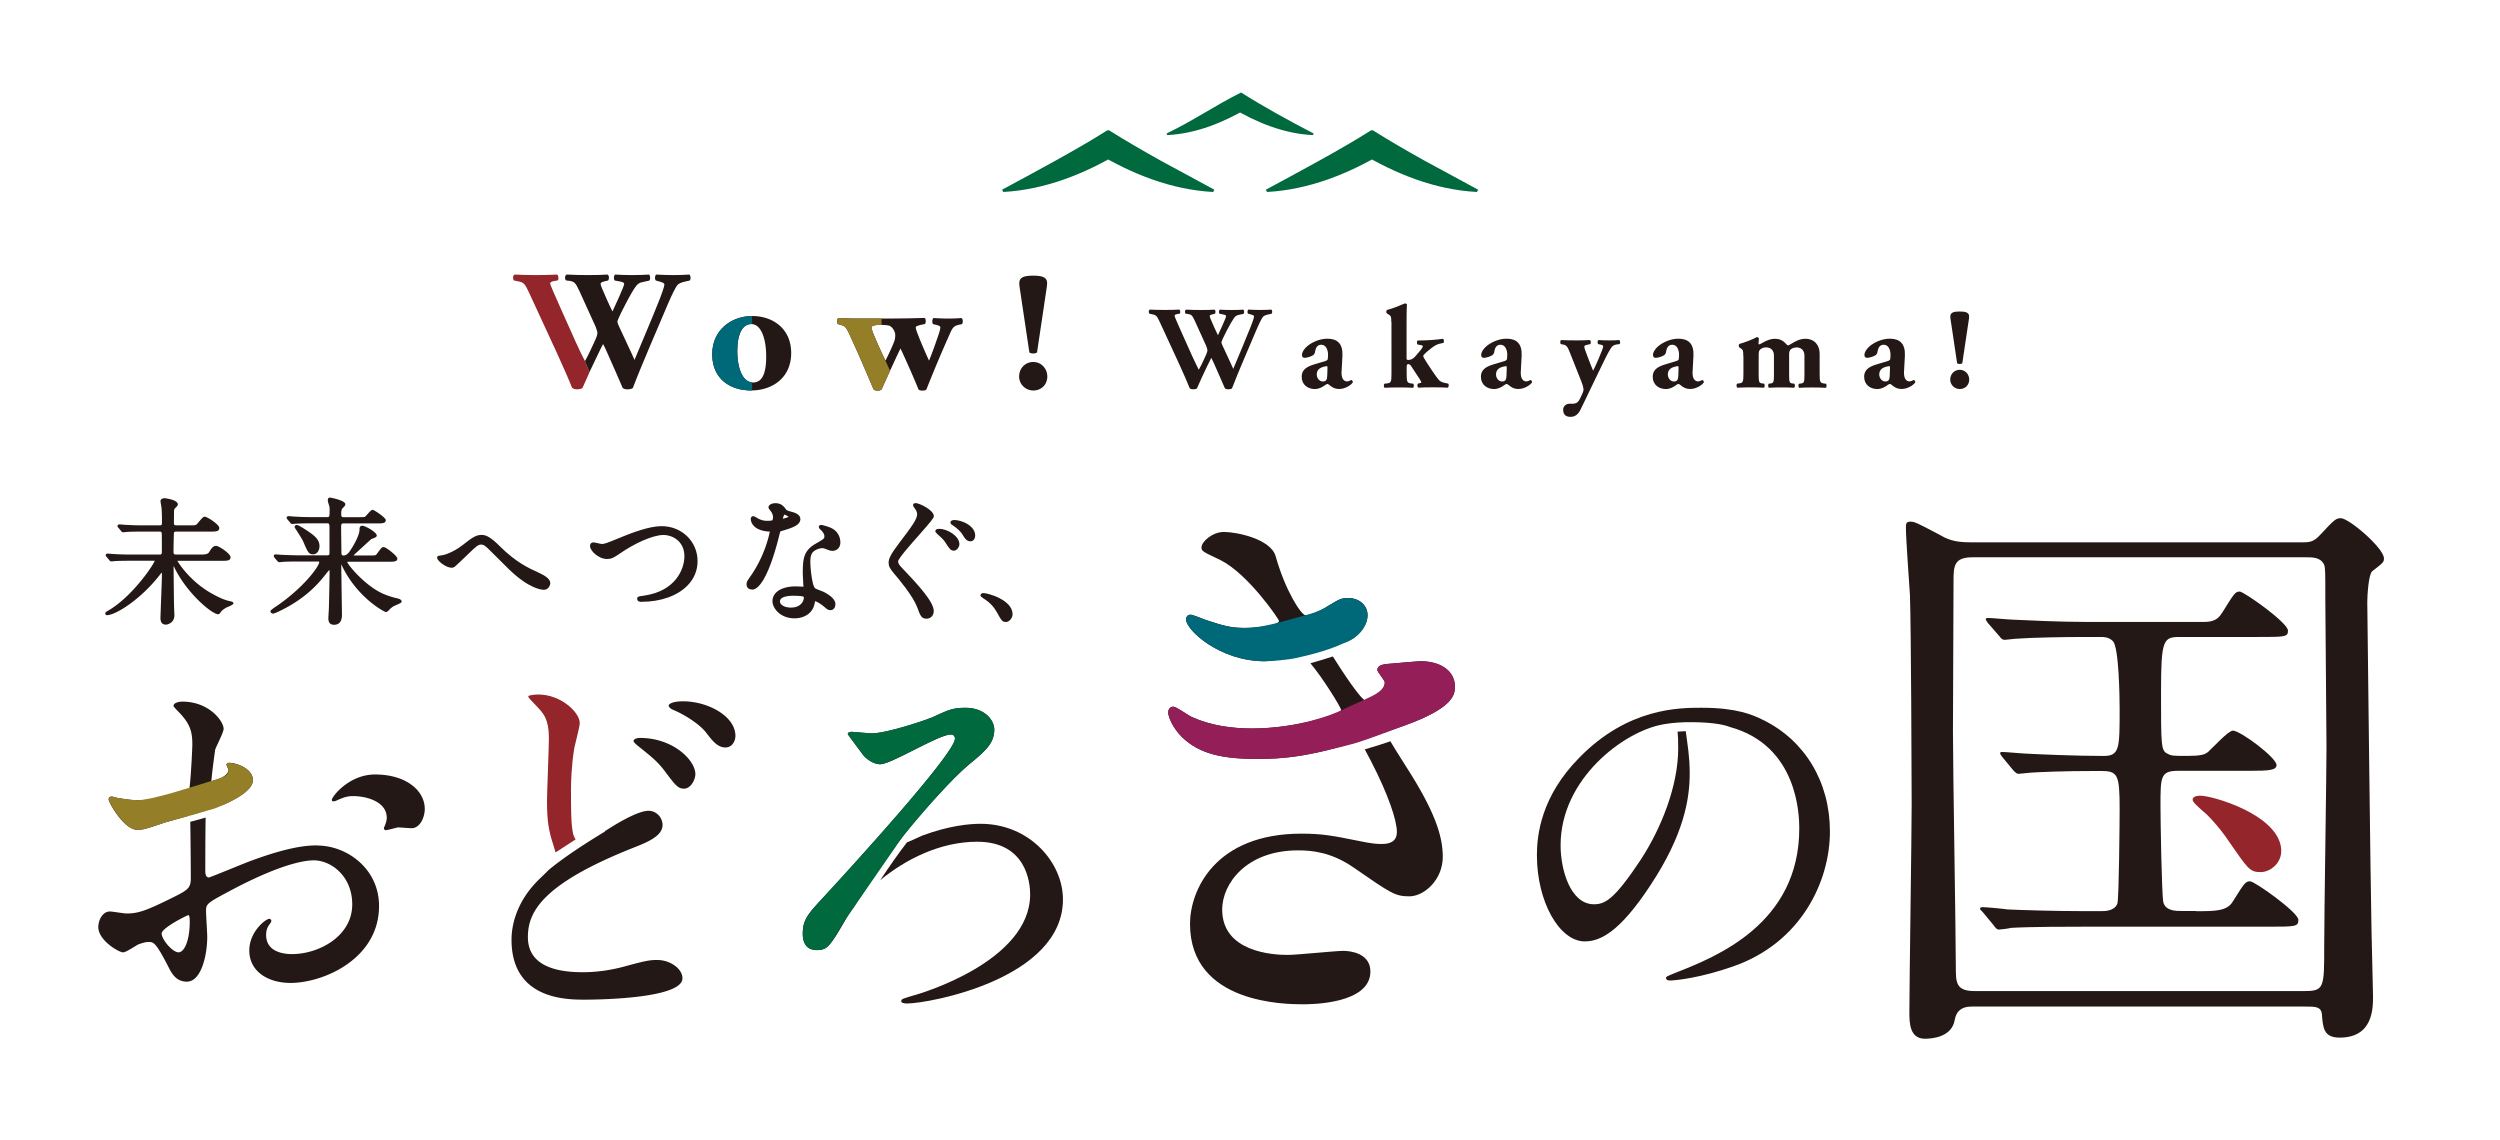 <svg id="_レイヤー_2" data-name="レイヤー 2" xmlns="http://www.w3.org/2000/svg" viewBox="0 0 512.93 233.95"><defs><clipPath id="clippath-2"><path class="cls-1" d="M146.13 72.76c-.04-5.1 4-7.92 8.21-7.92s7.99 2.57 7.99 7.6-3.82 7.67-8.21 7.67-7.96-2.43-7.99-7.35zm5.14-.78c0 3.75 1.18 6.5 3.25 6.5s2.71-2.32 2.68-5.53c-.03-3.46-1.03-6.46-3.07-6.46-1.57 0-2.85 1.61-2.85 5.5z"/></clipPath><clipPath id="clippath-3"><path class="cls-1" d="M183.32 65.34c2.25 0 4.03-.04 6.32-.11.39.04.36 1.11.11 1.25l-.54.11c-.82.18-1.32.36-1.32.54 0 .29.07.5.29 1.11.64 1.71 1.64 4.03 2.43 5.75.86-2.07 1.43-3.82 2-5.46.21-.64.32-1.14.32-1.39 0-.18-.29-.36-.89-.5l-.61-.14c-.21-.25-.21-1.11.14-1.25 1.18.07 2.03.11 2.93.11 1.04 0 1.96-.04 2.75-.11.32.14.39.93.11 1.25l-.5.11c-1.18.25-1.43.61-2 1.93a275.75 275.75 0 00-4.78 11.35c-.21.21-.46.25-.82.25s-.61-.04-.82-.25c-.75-1.93-2.61-6.1-3.68-8.39-.93 1.86-3.07 6.6-3.89 8.39-.21.21-.46.25-.82.25s-.61-.04-.82-.25c-1.71-4.03-3.46-8.14-5.21-11.85-.5-1.04-.86-1.18-1.46-1.36l-.64-.18c-.25-.29-.25-1.07.11-1.25 1.46.07 2.61.11 4.1.11h7.21zm-.96 1.46c-.5-.11-1.07-.14-1.71-.14-1.14 0-1.82.14-1.82.54 0 .21.11.64.32 1.18.5 1.25 1.93 4.46 2.53 5.6.5-.96 1.71-3.53 1.89-4.25.11-.46.11-.79.11-1.07 0-.57-.61-1.71-1.32-1.86z"/></clipPath><style>.cls-1{fill:none}.cls-2{fill:#94252a}.cls-3{fill:#00693e}.cls-4{fill:#231815}.cls-5{fill:#947f28}.cls-9{fill:#006979}</style></defs><g id="_レイヤー_1-2" data-name="レイヤー 1"><path class="cls-4" d="M259.49 135.66c.95 0 5.17-.68 6.91-.95 1.44-.27 3.74-.79 6.28-1.71 2.24-.81 3.59-1.35 4.37-1.68 2.44-1.35 3.54-3.51 3.54-5.09 0-2-1.65-3.54-4.01-3.54-1.41 0-1.77.24-4.13 1.65-2.12 1.41-4.13 1.89-4.6 1.89-.83 0-4.13-4.95-6.13-12.14-1.06-3.54-8.02-4.95-10.61-4.95-2.36 0-4.6 2-4.6 3.18 0 .82.47.94 3.89 2.59 5.66 2.83 12.02 12.14 12.02 12.5 0 .82-4.13 1.41-6.95 1.41s-4.24-.35-8.13-1.65c-.35-.12-2.59-1.06-3.06-1.06-.71 0-.94.59-.94.94 0 2.24 6.95 8.61 16.15 8.61zm25.8 16.42c-1.4.49-3.11 1.05-5.27 1.67.31.56.7 1.32 1.28 2.43 3.54 6.84 5.3 12.14 5.3 14.5 0 1.89-1.3 2.48-3.06 2.48-.83 0-1.89 0-5.19-.71-4.72-.94-6.96-1.41-11.32-1.41-17.8 0-22.87 11.67-22.87 18.51 0 16.5 19.8 16.5 23.22 16.5 1.41 0 13.79 0 13.79-6.72 0-3.77-4.13-4.24-5.54-4.24-1.65 0-9.55.83-11.43.83-3.07 0-13.44-.59-13.44-9.31 0-5.3 4.95-12.14 15.56-12.14 2.83 0 6.84.35 11.43 3.54 7.66 5.3 8.49 5.89 11.43 5.89s6.84-3.3 6.84-8.13c0-4.36-1.77-9.55-7.54-18.51-1.77-2.79-2.7-4.28-3.2-5.15zm6.26-16.42c-.71 0-3.06.24-7.31.59-.47.12-1.65.24-1.65 1.18 0 .47 1.53 2.12 1.53 2.59 0 2-3.47 3.7-3.94 3.7-.88 0-4.93-6.17-6.72-9.04-1.07.35-2.25.73-3.65 1.13-.33.09-.64.18-.95.27 2.45 2.89 6.3 9.07 6.3 9.61 0 .71-8.96 3.77-18.27 3.77-4.13 0-8.49-.59-12.38-2.36-.59-.24-3.18-2.12-3.77-2.12-.47 0-1.06.35-1.06 1.18 0 .94.94 3.18 2.83 5.07 3.65 3.54 8.49 4.48 15.56 4.48 5.3 0 9.19-.59 14.15-1.77.62-.16 2.79-.77 4.39-1.17 1.49-.44 3.85-1.17 6.38-2.09 3.42-1.24 4.8-1.7 5.2-1.83 10.07-3.64 10.31-6.34 10.31-7.99 0-3.3-3.07-5.19-6.96-5.19z"/><path class="cls-9" d="M276.58 122.7c-1.41 0-1.77.24-4.13 1.65-2.04 1.28-3.95 1.69-4.6 1.89 0 0-4.84 1.32-5.59 1.52-.99.26-4.28 1.08-6.79 1.08-2.83 0-4.24-.35-8.13-1.65-.35-.12-2.59-1.06-3.06-1.06-.71 0-.94.59-.94.94 0 2.24 6.95 8.61 16.15 8.61 1.18 0 4.9-.3 6.57-.7 1.67-.41 2.7-.58 5.32-1.38s4.14-1.57 4.14-1.57c3.54-1.18 5.07-3.89 5.07-5.78 0-2-1.65-3.54-4.01-3.54z"/><path d="M279.8 143.62c.7-.42 4.32-1.59 4.32-3.59 0-.47-1.53-2.12-1.53-2.59 0-.94 1.18-1.06 1.65-1.18 4.24-.35 6.6-.59 7.31-.59 3.89 0 6.96 1.89 6.96 5.19 0 1.65-.24 4.36-10.37 8.02-3.42 1.23-7.69 2.88-9.62 3.46-1.93.59-5.35 1.37-6.29 1.61-4.95 1.18-8.84 1.77-14.15 1.77-7.07 0-11.91-.94-15.56-4.48-1.89-1.89-2.83-4.13-2.83-5.07 0-.82.59-1.18 1.06-1.18.59 0 3.18 1.89 3.77 2.12 3.89 1.77 8.25 2.36 12.38 2.36 9.31 0 16.7-2.94 18.34-3.75 1.64-.81 4.56-2.09 4.56-2.09z" fill="#941e57"/><path class="cls-4" d="M361.77 147.73c-2.2-1.1-5.5-2.52-12.65-2.52-4.56 0-15.09 0-25.07 10.22-7.86 7.94-8.72 15.87-8.72 20.04 0 9.59 4.64 17.68 9.82 17.68 3.14 0 7.15-1.89 13.44-11.47 6.92-10.45 8.09-17.76 8.09-23.03 0-3.46-.47-5.97-.79-8.49 0-.05-.02-.09-.02-.14-.54.03-1.09.06-1.68.09.09.76.13 1.83.13 3.43 0 7.78-3.54 16.5-7.7 22.87-5.42 8.17-7.31 9.12-9.59 9.12-4.79 0-6.84-6.99-6.84-12.1 0-13.66 12.95-23.31 20.84-24.77.08-.02.15-.03.23-.05.15-.02.29-.05.44-.07 1.39-.23 3.2-.4 5.65-.37 4.43.05 6.58.59 7.58.99 13.97 3.82 14.23 18.16 14.23 20.81 0 19.57-17.05 26.33-25.22 29.55-1.96.79-2.12.86-2.12 1.1 0 .47.47.55.79.55 1.18 0 6.37-.55 13.04-2.91 13.91-4.87 19.8-17.44 19.8-27.66s-5.19-18.7-13.67-22.87zm42.71 58.79q-2.95 0-3.42 2.71c-.59 3.65-4.83 3.89-6.13 3.89-3.18 0-3.18-3.42-3.18-5.42 0-6.13.47-36.07.47-42.79 0-4.95-.12-36.19-.35-42.79-.12-1.89-.83-11.67-.83-13.79 0-.83 0-1.3.94-1.3.83 0 1.3.24 5.78 2.59 1.65.94 2.95 1.65 6.48 1.65h68.14c1.65 0 2.36-.12 3.77-1.65 2.83-3.07 3.18-3.3 4.13-3.3 1.65 0 8.84 6.13 8.84 8.25 0 .82-.24.94-2.36 2.59-.82.59-1.06 5.19-1.06 6.37 0 .47.71 61.3.83 64.84 0 2.24.35 14.74.35 16.03 0 2.48 0 8.49-6.84 8.49-3.3 0-3.42-2-3.65-4.72-.12-1.65-1.3-1.65-3.42-1.65h-68.49zm68.49-3.19c3.89 0 3.89-.83 3.89-9.08 0-6.48.47-35.13.47-40.9 0-4.83-.24-26.05-.24-30.41 0-5.66 0-6.37-.24-7.07-.71-1.53-2.36-1.53-3.54-1.53H404.7c-3.77 0-3.89 1.77-3.89 4.83 0 4.95-.12 26.52-.12 30.89 0 7.66.59 41.49.59 48.33 0 3.18 0 4.95 3.89 4.95h67.78zm-22.39-16.38c3.89 0 6.37 0 7.54-2 2.36-3.77 2.59-4.13 3.54-4.13s9.9 6.37 9.9 7.9c0 1.41-.59 1.41-6.25 1.41h-37.72c-2.71 0-10.85 0-14.97.24-.35.12-2.12.35-2.48.35-.47 0-.71-.35-1.06-.83l-2.24-2.71c-.47-.47-.59-.59-.59-.71 0-.24.24-.35.47-.35.82 0 4.48.35 5.19.47 2.48.12 9.43.35 15.56.35h3.65c.71 0 2.71 0 3.3-1.53.35-.83.47-17.8.47-19.33 0-7.19-.35-7.9-3.89-7.9-8.49 0-12.61.24-14.38.35-.35 0-2.12.24-2.48.24s-.59-.24-1.06-.71l-2.24-2.71q-.47-.59-.47-.83c0-.12.12-.24.35-.24.83 0 4.48.35 5.19.35 2.12.12 9.9.47 15.68.47 3.3 0 3.3-1.53 3.3-9.67 0-2.12-.12-12.73-1.41-13.91-.82-.83-1.89-.83-2.48-.83h-2.95c-4.95 0-11.08.12-14.26.35-.47 0-2.12.24-2.48.24-.47 0-.71-.24-1.06-.71l-2.36-2.71c-.35-.59-.47-.59-.47-.83 0-.12.12-.24.47-.24.83 0 4.36.35 5.19.35 2.48.12 9.43.47 15.56.47h22.87c1.89 0 3.3 0 4.48-2 2.36-3.77 2.59-4.24 3.54-4.24.82 0 9.9 6.37 9.9 8.02 0 1.3-.59 1.3-6.25 1.3h-15.91c-3.42 0-3.89.47-3.89 11.32s0 12.02 1.3 12.61c.83.47 1.18.47 4.01.47s3.65-.24 4.36-.83c.82-.71 4.13-4.36 5.07-4.36 1.53 0 8.96 5.54 8.96 7.07 0 1.06-1.53 1.18-5.42 1.18h-14.74c-3.65 0-3.65 1.18-3.65 7.19 0 2.59.24 18.27.59 19.8.47 1.77 2.59 1.77 3.77 1.77h2.95z"/><path class="cls-2" d="M463.78 178.93c-2.24 0-2.59-.71-6.6-6.48-1.89-2.83-4.48-5.54-5.19-6.01-1.3-1.18-2.12-1.89-2.12-2.36 0-.82 1.3-.82 1.65-.82 2.36 0 15.68 3.77 16.5 10.73.35 3.06-2.24 4.95-4.24 4.95z"/><path class="cls-4" d="M26.99 114.77c-2.45 0-3.23.06-3.51.08-.11 0-.5.06-.59.06-.11 0-.17-.06-.25-.17l-.53-.64c-.11-.14-.14-.14-.14-.19 0-.03.06-.06.11-.06.19 0 1.06.08 1.23.08 1.37.08 2.51.11 3.82.11h5.55c.81 0 .81-.39.81-1.2 0-.5 0-3.34-.03-3.48-.08-.58-.47-.58-.81-.58h-3.26c-2.42 0-3.23.06-3.51.08-.08 0-.5.06-.59.06-.11 0-.17-.06-.25-.17l-.53-.64c-.11-.11-.14-.14-.14-.19 0-.03.06-.06.11-.06.19 0 1.06.08 1.23.08 1.37.08 2.51.11 3.82.11h3.12c.5 0 .84-.08.84-.81 0-.06.03-2.17-.11-3.23-.03-.19-.2-1.03-.2-1.23 0-.17.22-.31.59-.31s2.42.39 2.42 1c0 .14-.47.56-.56.67-.2.25-.22.47-.22 1.14 0 .31-.03 1.73-.03 2.01.03.64.31.75.92.75H39c1.17 0 1.31 0 1.84-.64s.95-1.14 1.14-1.14c.39 0 2.7 1.53 2.7 2.03 0 .47-.45.47-1.5.47h-6.91c-.45 0-.81.03-.89.56-.03.17-.08 3.12-.08 3.65 0 .75.08 1.06.95 1.06h5.07c1.25 0 1.39 0 1.76-.56.56-.89.78-1.23 1.25-1.23.45 0 2.68 1.53 2.68 2.03 0 .47-.45.47-1.5.47h-9.03c-.19 0-.42 0-.42.25 0 .17 2.51 4.32 7.16 6.94 2.26 1.28 3.26 1.5 3.87 1.64.47.11.5.11.5.22 0 .03-.95.42-1.14.5-.5.22-1.17.73-1.39 1.09-.19.28-.19.31-.33.31-.98 0-6.05-4.01-8.64-9.31-.08-.17-.53-1.09-.61-1.09-.06 0-.14.03-.14.14v1.03c0 1.17.06 6.3.08 7.36 0 .36.08 2.03.08 2.37 0 1.45-1.37 1.64-1.53 1.64-.7 0-.75-.7-.75-1.06 0-.58.31-7.55.31-8.97 0-.17 0-.64-.25-.64-.17 0-.36.19-.5.36-3.84 5.07-9.14 8.39-10.81 8.39-.03 0-.06 0-.06-.08s.19-.19.42-.31c5.29-3.06 9.73-9.95 9.73-10.48 0-.31-.31-.31-.5-.31h-4.54z"/><path class="cls-4" d="M33.95 128.14c-.39 0-1.03-.17-1.03-1.34 0-.23.05-1.41.1-2.91.09-2.32.2-5.2.2-6.06 0-.17-.01-.27-.03-.33-.05.03-.13.1-.23.23-3.87 5.1-9.2 8.49-11.03 8.49-.17 0-.33-.11-.33-.36s.25-.39.57-.56c5.06-2.93 9.44-9.59 9.57-10.25h-4.77c-1.73 0-2.94.03-3.48.08-.08 0-.21.02-.32.03-.13.02-.24.03-.29.03-.26 0-.39-.17-.47-.28l-.52-.63s-.06-.07-.08-.09c-.05-.06-.12-.14-.12-.28 0-.19.17-.33.39-.33.1 0 .4.02.68.05.24.02.47.04.55.04 1.28.08 2.42.11 3.82.11h5.55c.5 0 .53-.05.53-.92 0-2.37-.01-3.33-.03-3.44-.05-.33-.17-.35-.53-.35h-3.26c-2.32 0-3.18.05-3.48.08-.07 0-.18.02-.29.03-.14.02-.28.03-.32.03-.26 0-.4-.18-.47-.28l-.52-.63c-.12-.11-.2-.2-.2-.37 0-.19.17-.34.39-.34.1 0 .4.02.68.05.24.02.47.04.55.04 1.29.08 2.43.11 3.82.11h3.12c.42 0 .56-.02.56-.53 0-.54 0-2.29-.11-3.2 0-.05-.03-.17-.05-.31-.08-.45-.14-.8-.14-.95 0-.28.27-.58.86-.58.03 0 2.7.28 2.7 1.28 0 .19-.15.36-.48.69l-.14.14c-.14.17-.17.3-.17.98 0 .16 0 .61-.01 1.05 0 .42-.01.82-.01.96.02.39.08.47.64.47h2.7c1.16 0 1.18 0 1.63-.54.76-.92 1.05-1.24 1.36-1.24.48 0 2.98 1.59 2.98 2.31s-.67.75-1.78.75H36.3c-.48 0-.57.05-.62.32-.02.2-.08 3.03-.08 3.61 0 .67.02.78.67.78h5.07q1.24 0 1.52-.43c.56-.9.85-1.35 1.49-1.35.58 0 2.95 1.61 2.95 2.31 0 .75-.67.75-1.78.75h-9.13c.39.72 2.79 4.31 6.98 6.67 2.21 1.25 3.2 1.48 3.79 1.61l.09.02c.43.1.64.15.64.48q0 .21-1.16.69l-.16.07c-.47.21-1.08.68-1.27.98l-.07.1c-.14.21-.23.34-.5.34-1.2 0-6.31-4.2-8.89-9.46l-.03-.07c-.07-.15-.14-.27-.19-.38v.41c0 1.19.06 6.31.08 7.35 0 .19.02.71.04 1.22.02.5.04.99.04 1.16 0 1.58-1.45 1.92-1.81 1.92zm-.69-11.23c.35 0 .53.31.53.92 0 .87-.11 3.76-.2 6.09-.06 1.43-.1 2.66-.1 2.89 0 .78.32.78.47.78.01 0 1.25-.08 1.25-1.37 0-.16-.02-.64-.04-1.13-.02-.52-.04-1.05-.04-1.24-.03-1.04-.08-6.16-.08-7.36v-1.03c0-.24.18-.42.42-.42.21 0 .3.09.83 1.17l.03.07c2.55 5.21 7.48 9.08 8.37 9.15.02-.02.04-.05.06-.09l.06-.09c.26-.41.99-.95 1.51-1.18l.16-.07c.09-.04.24-.1.39-.16-.64-.15-1.69-.44-3.81-1.64-4.7-2.65-7.3-6.89-7.3-7.18 0-.53.52-.53.7-.53h9.03c1.04 0 1.23-.03 1.23-.19-.1-.38-2-1.72-2.4-1.76-.3 0-.46.21-1.01 1.1-.45.69-.71.69-1.99.69h-5.07c-1.14 0-1.23-.58-1.23-1.34 0-.4.05-3.49.09-3.7.13-.79.78-.79 1.17-.79h6.91c1.04 0 1.23-.03 1.23-.19-.1-.36-2.03-1.7-2.43-1.76-.1.06-.59.65-.92 1.04-.61.74-.86.74-2.05.74h-2.7c-.56 0-1.16-.08-1.2-1.02 0-.15 0-.56.01-.98 0-.44.01-.88.01-1.04 0-.68.03-.99.28-1.31.03-.03.1-.11.18-.2.09-.09.29-.3.33-.37-.05-.23-1.67-.66-2.16-.66-.21 0-.31.06-.32.07.01.06.1.54.15.8.03.15.05.27.06.34.12.95.12 2.73.11 3.25 0 .98-.56 1.11-1.11 1.11h-3.12a59.174 59.174 0 01-4.41-.15c-.07 0-.13-.01-.2-.02l.34.41c.05.06.06.07.07.08.01-.01.12-.03.23-.04.14-.02.28-.03.32-.03.35-.04 1.28-.08 3.51-.08h3.26c.34 0 .97 0 1.08.82 0 .03.03.15.03 3.52 0 .79 0 1.48-1.09 1.48h-5.55a58.759 58.759 0 01-4.42-.15c-.07 0-.13-.01-.2-.02l.34.41c.05.06.06.07.07.08 0-.01.1-.02.19-.03.14-.02.3-.03.36-.03.54-.05 1.76-.08 3.51-.08h4.54c.52 0 .78.2.78.58 0 .69-4.14 6.98-9.07 10.23 2.23-.96 6.17-3.8 9.3-7.92.27-.33.5-.47.72-.47zm38.1-1.98c-.17 0-.42.08-.42.33 0 .59 3.96 5.41 7.94 6.94.61.25 1.5.56 2.65.81.33.08.56.22.56.34s-1.25.61-1.5.75c-.5.31-.75.56-1.06.89-.08.08-.25.25-.39.25-.19 0-5.29-2.76-8.39-8.61-.25-.5-.28-.56-.56-1.14-.06-.11-.14-.19-.22-.19-.25 0-.25.36-.25.47 0 1.62.14 8.75.14 10.2 0 .67 0 1.92-1.42 1.92-.78 0-.78-.75-.78-1.06 0-.33.11-1.87.11-2.17.06-1.31.14-6.85.14-7.3 0-.22 0-.67-.33-.67-.19 0-.28.11-1.06 1.09-1.11 1.42-3.68 4.6-8.89 7.16-.33.17-1.37.67-1.59.67-.19 0-.25-.11-.25-.2 0-.06 1-.75 1.17-.86 5.38-3.68 8.83-8.16 8.83-9.28 0-.33-.33-.33-.67-.33h-3.65c-1.95 0-2.87.03-3.54.08-.08 0-.5.06-.58.06s-.14-.06-.25-.17l-.53-.64q-.11-.14-.11-.19c0-.06.03-.06.08-.06.19 0 1.06.08 1.23.08 1.37.06 2.54.11 3.85.11h5.52c.73 0 .75-.42.75-.89v-4.88c0-.73.03-1.37-.72-1.37h-3.06c-2.06 0-2.98.06-3.51.08-.08 0-.5.06-.59.06-.11 0-.17-.06-.25-.17l-.53-.64c-.11-.14-.14-.14-.14-.2 0-.03.06-.06.11-.06.19 0 1.06.08 1.23.08 1.37.08 2.51.11 3.82.11h2.93c.72 0 .72-.5.72-1.76 0-.33-.03-.72-.14-1.06-.19-.64-.22-.72-.22-.89 0-.25.03-.31.19-.31.28 0 2.84.67 2.84 1.06 0 .14-.08.25-.42.59-.22.25-.42.45-.42 1.39 0 .58.08.97.75.97h3.12c.78 0 1.14 0 1.37-.08.31-.14 1.23-1.42 1.53-1.42.17 0 2.37 1.53 2.37 1.84 0 .39-.56.39-1.5.39h-6.88c-.59 0-.78.31-.78.98 0 .81.06 4.37.06 5.1 0 .5 0 1.06.73 1.06s1.17-.5 1.62-1.17c.72-1.06 1.92-3.23 1.92-4.35 0-.31 0-.58.28-.58.56 0 2.7 1.28 2.7 1.73 0 .17-.86.42-1 .5-.81.73-2.4 2.17-3.18 2.9-.56.5-.61.61-.61.72 0 .25.28.25.36.25h3.2c1.28 0 1.42 0 1.78-.47.84-1.14.92-1.25 1.17-1.25.33 0 2.51 1.73 2.51 2.06 0 .39-.59.39-1.5.39h-8.36zm-7.11-1.47c-.72 0-.89-.39-1.76-2.4-.19-.47-.56-1.03-1.11-1.92-.22-.36-.64-.98-.64-1 0-.08.06-.14.17-.14.22 0 1.39.75 1.76.98 1.48 1 2.62 1.76 2.62 3.06 0 .75-.39 1.42-1.03 1.42z"/><path class="cls-4" d="M68.43 128.17c-.7 0-1.06-.45-1.06-1.34 0-.17.03-.66.06-1.14.03-.45.05-.88.05-1.03.05-1.28.14-6.8.14-7.3 0-.28-.03-.37-.06-.39-.08.04-.35.37-.78.91l-.06.07c-.98 1.25-3.6 4.59-8.98 7.24-.63.32-1.45.7-1.71.7-.35 0-.53-.24-.53-.47 0-.13 0-.24 1.3-1.1 5.42-3.71 8.71-8.1 8.71-9.05-.04-.06-.27-.06-.39-.06h-3.65c-1.81 0-2.8.02-3.52.08-.06 0-.17.02-.28.03-.14.02-.28.03-.32.03-.2 0-.31-.11-.45-.24l-.55-.66c-.13-.16-.18-.22-.18-.37 0-.06.02-.33.36-.33.1 0 .4.02.68.04.24.02.47.04.55.04l.43.02c1.21.05 2.25.09 3.42.09h5.52c.45 0 .47-.14.47-.61v-4.95c0-.38 0-.78-.14-.92-.02-.02-.09-.09-.3-.09H64.1c-1.95 0-2.87.05-3.42.08h-.08c-.06 0-.17.02-.28.03-.14.02-.28.03-.32.03-.26 0-.4-.18-.47-.28l-.52-.63s-.06-.07-.08-.09c-.05-.06-.12-.14-.12-.28 0-.19.17-.33.39-.33.1 0 .4.02.68.05.24.02.47.04.55.04 1.28.08 2.41.11 3.82.11h2.93c.39 0 .45-.09.45-1.48 0-.4-.04-.72-.13-.97 0 0-.02-.06-.02-.07-.19-.62-.22-.71-.22-.91 0-.18 0-.58.47-.58.13 0 3.12.59 3.12 1.34 0 .26-.14.43-.5.78-.2.22-.34.38-.34 1.2 0 .61.1.7.47.7h3.12c.7 0 1.09 0 1.27-.07.07-.04.35-.35.54-.56.55-.62.82-.88 1.09-.88.19 0 2.65 1.57 2.65 2.12 0 .67-.75.67-1.78.67h-6.88c-.31 0-.5.05-.5.7 0 .41.01 1.56.03 2.67.01 1.05.03 2.08.03 2.43 0 .62.05.78.45.78.49 0 .89-.3 1.38-1.05.78-1.14 1.88-3.19 1.88-4.19 0-.3 0-.86.56-.86.6 0 2.98 1.31 2.98 2.01 0 .3-.33.43-.9.65-.11.04-.2.07-.24.09-.76.69-2.35 2.14-3.13 2.86-.32.29-.45.43-.5.49h3.26c1.28 0 1.29 0 1.56-.36.88-1.21 1-1.36 1.39-1.36.47 0 2.79 1.82 2.79 2.34 0 .67-.79.67-1.78.67h-8.36c-.07 0-.13.03-.14.04.11.6 3.93 5.22 7.76 6.69.54.22 1.42.54 2.61.8.3.07.78.25.78.61 0 .24-.16.33-1.17.77-.21.09-.4.18-.48.22-.47.29-.7.52-.99.84-.13.13-.34.34-.6.34s-5.43-2.69-8.63-8.76c-.24-.47-.28-.55-.51-1.04v.04c0 .83.04 3.11.07 5.33.03 2.11.07 4.16.07 4.86 0 .66 0 2.2-1.7 2.2zm-.86-11.76c.41 0 .61.32.61.95 0 .5-.09 6.04-.14 7.31 0 .14-.03.59-.05 1.05-.03.47-.06.94-.06 1.11 0 .58.13.78.5.78 1.06 0 1.14-.78 1.14-1.64 0-.7-.03-2.75-.07-4.86-.04-2.22-.07-4.51-.07-5.34 0-.68.37-.75.53-.75.19 0 .36.13.47.35.28.59.31.64.56 1.14 2.98 5.63 7.64 8.18 8.15 8.44.03-.02.09-.07.18-.15.3-.32.57-.6 1.11-.93.1-.05.3-.15.53-.25.17-.08.43-.19.63-.29-.04-.02-.09-.03-.14-.04-1.22-.27-2.13-.59-2.68-.82-3.89-1.49-8.11-6.36-8.11-7.2 0-.4.35-.61.7-.61h8.36c.5 0 1.13 0 1.23-.11-.13-.26-1.9-1.7-2.26-1.79-.08 0-.21.17-.92 1.14-.45.59-.72.59-2.01.59h-3.2c-.61 0-.64-.44-.64-.53 0-.24.13-.41.71-.93.78-.72 2.37-2.17 3.18-2.9.09-.06.22-.11.37-.17.12-.04.35-.13.49-.2-.32-.39-1.96-1.37-2.37-1.37v.31c0 1.18-1.21 3.39-1.97 4.5-.43.64-.98 1.29-1.85 1.29-1 0-1-.87-1-1.34 0-.35-.01-1.37-.03-2.43-.02-1.11-.03-2.26-.03-2.67 0-.54.11-1.25 1.06-1.25h6.88c.51 0 1.13 0 1.23-.1-.13-.21-1.67-1.33-2.1-1.55-.15.1-.48.46-.68.68-.35.39-.56.62-.74.7-.29.11-.66.11-1.48.11h-3.12c-1.03 0-1.03-.85-1.03-1.25 0-.96.19-1.24.47-1.56.09-.09.28-.28.34-.38-.35-.27-1.99-.74-2.46-.81v.02c0 .12.02.18.19.75.12.36.17.74.17 1.2 0 1.27 0 2.03-1 2.03h-2.93a58.24 58.24 0 01-4.4-.15c-.07 0-.13-.01-.2-.02l.34.41c.05.06.06.07.07.08.01-.01.12-.03.23-.04.14-.02.28-.03.32-.03h.07c.55-.03 1.48-.08 3.44-.08h3.06c.3 0 .53.08.7.25.31.31.31.8.3 1.32v4.95c0 .41 0 1.17-1.03 1.17H61.6c-1.18 0-2.23-.04-3.44-.09l-.42-.02c-.07 0-.32-.02-.58-.04-.07 0-.13 0-.2-.02l.34.41s.07.07.09.08c0-.01.1-.03.21-.04.14-.02.28-.03.32-.03.71-.06 1.71-.08 3.54-.08h3.65c.33 0 .95 0 .95.61 0 1.36-3.76 5.96-8.95 9.51-.08.06-.25.17-.43.3.24-.11.53-.24.82-.39 5.27-2.59 7.83-5.86 8.8-7.08l.06-.07c.79-.99.89-1.12 1.22-1.12zm14.27 7.03zm-17.59-9.71c-.91 0-1.12-.49-2.01-2.56-.17-.41-.46-.88-.92-1.6l-.18-.29c-.1-.17-.25-.39-.38-.58q-.31-.47-.31-.57c0-.24.19-.42.45-.42.21 0 .62.21 1.73.91l.26.17c1.49 1.01 2.66 1.81 2.66 3.24 0 .99-.55 1.7-1.31 1.7zm-2.98-5.28c.12.18.25.38.34.54l.18.29c.46.74.77 1.23.95 1.67.86 2 .97 2.22 1.5 2.22.49 0 .75-.59.75-1.14 0-1.14-1.01-1.83-2.42-2.78l-.24-.15c-.21-.13-.7-.44-1.07-.64zm41.08 3.84c3.37 3.37 6.13 4.6 7.8 5.35 1.31.61 2.45 1.23 2.45 2.03 0 .17-.25 1.06-1.03 1.06-.25 0-2.76-.08-6.91-4.07-.67-.64-3.65-3.65-4.26-4.24-.64-.61-1.11-.98-1.56-.98-.92 0-1.17.25-3.45 2.48-.2.19-2.23 2.12-2.29 2.15-.11.08-.28.14-.45.14-1.06 0-2.7-1.31-2.7-1.78 0-.11.06-.14.53-.2 1.28-.11 3.32-1.17 4.54-2.14 2.34-1.87 2.9-2.06 3.85-2.06.72 0 1.64.42 3.48 2.26z"/><path class="cls-4" d="M111.58 121.01c-.46 0-2.99-.2-7.1-4.15-.33-.32-1.21-1.2-2.1-2.09-.92-.92-1.85-1.85-2.16-2.14-.56-.54-1.01-.9-1.37-.9-.78 0-.97.17-3.22 2.36-.06.05-2.26 2.17-2.39 2.23-.12.1-.35.17-.57.17-1.14 0-2.98-1.39-2.98-2.06 0-.38.34-.42.78-.47 1.24-.11 3.24-1.17 4.4-2.09 2.33-1.86 2.95-2.12 4.02-2.12.95 0 2.02.68 3.68 2.34 3.31 3.31 6.04 4.54 7.68 5.27 1.42.67 2.66 1.33 2.66 2.31 0 .28-.33 1.34-1.31 1.34zm-12.74-9.84c.55 0 1.06.39 1.75 1.05.31.3 1.24 1.23 2.17 2.15.89.89 1.77 1.77 2.1 2.08 4.04 3.88 6.46 3.99 6.72 3.99.61 0 .75-.78.75-.78 0-.65-1.18-1.26-2.29-1.78-1.71-.77-4.5-2.03-7.88-5.41-1.92-1.92-2.74-2.18-3.29-2.18-.86 0-1.37.16-3.67 2-1.25.99-3.34 2.09-4.69 2.2-.04 0-.14.02-.22.03.27.42 1.53 1.39 2.37 1.39.12 0 .22-.04.28-.08.13-.11 2.02-1.88 2.25-2.12 2.33-2.27 2.62-2.56 3.65-2.56zm22.5.84c0-.31.17-.45.42-.45.28 0 1.45.33 1.7.33.7 0 1.06-.17 4.49-1.56 1.34-.53 5.16-2.09 7.8-2.09 4.1 0 7.11 3.18 7.11 6.88.03 5.07-5.18 8.08-11.17 8.08-.25 0-.67 0-.67-.36 0-.22.11-.22 1.14-.36 6.88-.98 8.55-5.88 8.55-8.36 0-3.23-2.62-4.65-4.51-4.65-2.65 0-6.63 2.12-9.06 3.79-1.39.97-1.81 1.14-2.56 1.14-1.67 0-3.23-1.59-3.23-2.4z"/><path class="cls-4" d="M131.68 123.49c-.23 0-.95 0-.95-.64 0-.45.28-.49 1.2-.61l.18-.03c6.56-.93 8.31-5.52 8.31-8.08 0-3.19-2.6-4.37-4.24-4.37-2.4 0-6.2 1.88-8.9 3.74-1.4.98-1.88 1.19-2.72 1.19-1.78 0-3.51-1.69-3.51-2.68 0-.44.27-.73.7-.73.16 0 .47.07.95.18.26.06.66.15.75.15.6 0 .96-.15 3.76-1.29l.8-.33c1.54-.61 5.14-2.04 7.73-2.04 4.14 0 7.38 3.15 7.38 7.16.01 1.92-.72 3.67-2.11 5.07-2.08 2.09-5.49 3.29-9.35 3.29zm-.34-.61c.06.04.18.05.34.05 3.71 0 6.97-1.14 8.95-3.13 1.3-1.31 1.95-2.88 1.94-4.67 0-3.7-3-6.6-6.83-6.6-2.49 0-6.02 1.4-7.52 2l-.8.32c-2.89 1.18-3.26 1.33-3.97 1.33-.15 0-.43-.06-.88-.17-.3-.07-.71-.17-.82-.17-.09 0-.14 0-.14.17 0 .66 1.43 2.12 2.95 2.12.67 0 1.03-.13 2.4-1.09 2.57-1.77 6.52-3.84 9.22-3.84 1.99 0 4.79 1.53 4.79 4.93 0 2.74-1.85 7.65-8.79 8.64l-.19.03c-.29.04-.53.07-.67.1zm27.54-16.78c0-.42-.14-.84-.39-1.23-.08-.14-.53-.67-.53-.78 0-.33.58-.58 1.14-.58 1.11 0 1.56.61 2.01 1.23.14.19.42.31 1.25.53.53.14 1.59.45 1.59 1.23 0 1.06-1.56 1.56-3.82 2.23-.25.08-.28.17-.53 1.14-.33 1.39-2.73 10.81-5.29 10.81-.75 0-.86-.5-.86-.78 0-.39.08-.53.92-1.73 3.04-4.46 3.85-8.94 3.85-9.08 0-.25-.19-.28-.61-.31-3.29-.28-3.29-2.23-3.29-2.26 0-.11.03-.33.19-.33.11 0 .19.03.75.36.31.2 1.09.59 2.15.59.06 0 1.03 0 1.23-.17.19-.17.25-.61.25-.86zm8.03 17.44c-.36 2.42-2.48 3.04-3.93 3.04-2.65 0-4.21-1.84-4.21-3.23 0-1.81 1.98-2.76 4.49-2.76.22 0 1.25.06 1.45.06.25 0 .39-.03.39-.31 0-.42-.11-2.28-.11-2.68 0-3.06.17-4.54 2.51-5.88 1.73-1 1.92-1.09 1.92-1.81 0-.61-.61-1.25-.78-1.42-.25-.22-.36-.33-.36-.45 0-.08.08-.14.2-.14.19 0 1.06.25 1.64.47 1.92.72 2.03 2.42 2.03 2.84 0 1.06-.75 1.45-1.31 1.45-.03 0-.36 0-.64-.11-1.06-.39-1.17-.45-1.5-.45-.67 0-1.59.39-2.03.84-.64.61-.67 1.62-.67 2.31s.28 5.01 1.11 5.6c.25.19 1.56.64 1.81.78.59.31 2.2 1.2 2.2 2.23 0 .47-.19.98-.75.98-.28 0-.45-.08-.86-.45-.75-.67-2.03-1.53-2.42-1.37-.11.06-.11.17-.17.45zm-4.02-1.59c-.64 0-3.15 0-3.15 1.48 0 .67.84 1.5 2.51 1.5 2.7 0 3.09-2.12 2.93-2.56-.14-.42-1.65-.42-2.29-.42zm-.75-15.94c0-.19-.98-.7-1.14-.7-.47 0-.67 1.14-.67 1.23 0 .06.03.14.06.17.08.08 1.76-.28 1.76-.7z"/><path class="cls-4" d="M162.98 126.86c-2.89 0-4.49-2.08-4.49-3.51 0-1.85 1.87-3.04 4.77-3.04.12 0 .45.02.78.03.29.01.58.03.67.03.11 0 .14 0 .15-.01-.04-.23-.07-.81-.09-1.38-.03-.56-.06-1.12-.06-1.31 0-2.94.12-4.68 2.65-6.12l.19-.11c1.59-.92 1.59-.95 1.59-1.46 0-.33-.26-.79-.7-1.22-.25-.23-.44-.4-.44-.64s.2-.42.47-.42 1.23.3 1.74.49c2.05.77 2.21 2.57 2.21 3.1 0 1.13-.8 1.73-1.59 1.73-.1 0-.44 0-.74-.13l-.31-.11c-.77-.29-.85-.31-1.09-.31-.58 0-1.44.35-1.84.75-.59.56-.59 1.57-.59 2.12 0 1.13.36 4.93 1 5.37.13.1.73.33 1.09.47.36.14.59.23.7.29 1.55.81 2.35 1.65 2.35 2.47 0 .76-.41 1.25-1.03 1.25-.39 0-.63-.15-1.05-.51-.82-.73-1.78-1.3-2.09-1.32 0 .03-.02.07-.02.11l-.03.13c-.36 2.41-2.41 3.27-4.2 3.27zm.28-5.99c-1.94 0-4.21.65-4.21 2.48 0 1.21 1.4 2.95 3.93 2.95.76 0 3.27-.2 3.65-2.8v-.01l.02-.13c.04-.21.08-.41.29-.51.76-.33 2.71 1.39 2.73 1.41.4.34.5.38.68.38.43 0 .47-.49.47-.7 0-.59-.73-1.29-2.05-1.98-.09-.05-.37-.16-.64-.26-.62-.24-1.05-.41-1.22-.54-1.05-.74-1.22-5.77-1.22-5.82 0-.5 0-1.33.38-2.02-.73.99-.82 2.26-.82 4.36 0 .19.03.73.05 1.29.03.58.06 1.17.06 1.39 0 .59-.49.59-.67.59-.1 0-.39-.01-.7-.03-.31-.01-.64-.03-.75-.03zm5.43-8.98c.35 0 .49.05 1.29.35l.31.12c.23.09.51.09.55.09.38 0 1.03-.25 1.03-1.17 0-.44-.13-1.93-1.85-2.58-.41-.16-.91-.31-1.23-.39.01.01.03.02.04.03.33.33.87.97.87 1.63 0 .86-.29 1.02-1.87 1.94l-.19.11c-.17.1-.33.2-.48.3.49-.26 1.07-.43 1.54-.43zm-6.44 13.32c-1.81 0-2.79-.92-2.79-1.78 0-.8.59-1.76 3.43-1.76 1.45 0 2.38.1 2.55.61.13.34.01 1.07-.41 1.68-.4.57-1.2 1.25-2.78 1.25zm.64-2.98c-1.88 0-2.87.41-2.87 1.2 0 .49.71 1.23 2.23 1.23 1.34 0 2-.55 2.32-1.01.36-.51.39-1.05.34-1.17-.05-.07-.37-.24-2.02-.24zm-8.58-1.28c-.84 0-1.14-.55-1.14-1.06s.15-.71.97-1.89c3.06-4.49 3.79-8.9 3.8-8.94-.02.01-.24 0-.35-.01-3.51-.3-3.55-2.44-3.55-2.53 0-.42.24-.61.47-.61.19 0 .33.06.9.4.21.13.94.55 2 .55.54 0 .97-.06 1.05-.11.06-.05.14-.34.14-.64 0-.36-.12-.72-.35-1.08a1.66 1.66 0 00-.17-.22c-.32-.42-.41-.56-.41-.71 0-.54.72-.86 1.42-.86 1.26 0 1.77.71 2.23 1.34.09.12.36.23 1.1.43.49.13 1.79.47 1.79 1.49 0 1.31-1.77 1.83-4.02 2.5-.09.03-.11.04-.34.95-.44 1.84-2.78 11.02-5.56 11.02zm.28-14.46v.03c0 .07.04 1.73 3.03 1.98.38.03.87.06.87.58 0 .03-.72 4.58-3.89 9.24-.84 1.21-.87 1.28-.87 1.57 0 .34.19.5.58.5 1.96 0 4.15-6.93 5.02-10.6.26-1 .31-1.21.71-1.34 2.19-.65 3.63-1.14 3.63-1.97 0-.53-.79-.8-1.38-.96-.14-.04-.27-.07-.39-.11.28.17.52.39.52.59 0 .35-.39.55-.68.67-.01 0-1.27.5-1.55.22a.562.562 0 01-.14-.36c0-.02.16-1.5.95-1.5h.02c-.05-.04-.09-.09-.13-.14-.43-.6-.81-1.11-1.78-1.11-.51 0-.86.23-.86.31.02 0 .2.24.3.37.09.12.16.22.19.27.28.44.43.91.43 1.37 0 .18-.03.8-.35 1.08-.18.15-.65.23-1.41.23-1.22 0-2.06-.48-2.3-.63a9.49 9.49 0 00-.52-.29zm6.38-.9c-.1 0-.29.5-.35.83.34-.06.96-.24 1.18-.39-.2-.16-.69-.41-.83-.44zm.92.52zm25.98-2.6c.67 0 3.45 1.39 3.45 2.4 0 .75-7.33 8.08-7.33 9.28 0 .5.28.92.86 1.53 2.59 2.73 6.44 6.72 6.44 8.64 0 .92-.64 1.31-1.23 1.31-.84 0-1.03-.53-1.62-2.15-.81-2.14-3.32-5.29-4.76-6.97-.92-1.09-1.09-1.5-1.09-2.09 0-.7.28-1.48 2.17-3.96 2.65-3.45 3.68-4.9 3.68-5.99 0-.61-.31-1.06-.72-1.62-.08-.11-.14-.25-.08-.33.03-.03.17-.06.22-.06zm8.69 8.13c0 .36-.36 1.06-.89 1.06-.45 0-.7-.33-1.37-1.39-.42-.67-.7-.98-1.76-1.89-.03-.03-.36-.33-.36-.45 0-.19.42-.19.53-.19 1.42 0 3.85 1.31 3.85 2.87zm3.23-1.78c0 .59-.33.92-.72.92-.64 0-1-.64-1.37-1.28-.31-.56-1.28-1.48-2.12-1.98-.25-.14-.31-.28-.31-.33 0-.19.42-.22.56-.22.17 0 .36.03.53.06 1.76.31 3.43 1.42 3.43 2.84z"/><path class="cls-4" d="M190.07 126.94c-1.03 0-1.28-.68-1.88-2.33-.89-2.36-3.83-5.86-4.71-6.88-.91-1.07-1.16-1.56-1.16-2.27 0-.8.35-1.66 2.23-4.13 2.57-3.36 3.62-4.83 3.62-5.82 0-.52-.26-.91-.67-1.45-.18-.23-.21-.48-.09-.66.17-.18.45-.18.46-.18.75 0 3.73 1.43 3.73 2.68 0 .38-.66 1.18-3.1 3.94-1.68 1.9-4.23 4.78-4.23 5.34 0 .38.21.73.79 1.34l.26.27c2.64 2.78 6.26 6.59 6.26 8.56 0 1.09-.78 1.59-1.5 1.59zM188 103.8c.43.58.73 1.05.73 1.71 0 1.17-1.02 2.62-3.74 6.16-1.96 2.56-2.12 3.23-2.12 3.79 0 .48.1.82 1.02 1.91.89 1.03 3.89 4.6 4.81 7.05.61 1.69.76 1.97 1.36 1.97.44 0 .95-.27.95-1.03 0-1.75-3.67-5.62-6.1-8.18l-.26-.27c-.6-.62-.94-1.11-.94-1.72 0-.72 1.65-2.64 4.37-5.71 1.28-1.45 2.88-3.25 2.96-3.59 0-.67-2.24-1.93-3.04-2.08zm7.67 9.18c-.61 0-.93-.47-1.6-1.52-.39-.62-.63-.9-1.7-1.83-.35-.33-.46-.49-.46-.66 0-.22.14-.47.81-.47 1.59 0 4.12 1.44 4.12 3.15 0 .47-.44 1.34-1.17 1.34zm-3.09-3.92l.14.14c1.07.93 1.38 1.26 1.82 1.96.66 1.05.85 1.26 1.13 1.26.33 0 .61-.52.61-.78 0-1.34-2.23-2.59-3.57-2.59h-.13zm6.49 2c-.8 0-1.23-.76-1.61-1.42-.29-.52-1.25-1.41-2.02-1.88-.4-.22-.44-.47-.44-.57 0-.31.31-.5.84-.5.19 0 .41.03.58.06 1.82.32 3.66 1.49 3.66 3.12 0 .79-.5 1.2-1 1.2zm-3.39-3.81s.03.02.04.02c.88.53 1.89 1.48 2.23 2.09.33.58.64 1.14 1.12 1.14.27 0 .45-.26.45-.64 0-1.31-1.65-2.3-3.2-2.57-.2-.03-.45-.07-.64-.04zm10.7 20.08c-.58 0-.7-.19-1.62-1.87-.56-.98-1.28-1.95-2.93-2.98-.08-.06-.39-.25-.39-.33s.08-.19.31-.19c.98 0 5.71 1.45 5.71 4.04 0 .67-.56 1.34-1.09 1.34z"/><path class="cls-4" d="M206.38 127.61c-.75 0-.92-.31-1.86-2.01-.59-1.03-1.3-1.92-2.83-2.88-.36-.24-.52-.38-.52-.57 0-.24.2-.47.59-.47 1.01 0 5.99 1.45 5.99 4.32 0 .82-.68 1.62-1.37 1.62zm-4.38-5.35c1.72 1.09 2.46 2.12 3 3.07.93 1.69.98 1.73 1.37 1.73.35 0 .81-.51.81-1.06 0-2.18-3.94-3.54-5.18-3.74zm-.82 46.76c-2.35 0-6.5.39-11.98 2.43-.44.17-1.99.94-3.12 1.39-1.71 2.19-3.74 5.13-5.48 7.74 5.18-4.26 12.3-7.88 19.88-7.88 10.17 0 10.88 8.53 10.88 10.8 0 13.78-22.62 20.35-23.4 20.59-2.74.78-3.05.86-3.05 1.33 0 .31.47.47 1.17.47 4.46 0 32.01-5.01 32.01-21.37 0-7.51-6.81-15.5-16.91-15.5z"/><path class="cls-4" d="M182.22 175.73c.7-.97 1.79-2.45 2.29-3.11.77-1.39 9.39-11.62 14.17-15.65 3.52-2.9 5.32-4.46 5.32-7.28 0-1.96-2.04-4.46-5.87-4.46-2.58 0-3.44.39-6.5 1.8-1.49.7-9.71 3.44-12.76 3.44-.63 0-3.76-.31-4.15-.31-.24 0-.78.08-.78.47 0 .08 2.66 3.6 3.05 4.15.55.78 2.11 2.03 3.6 2.03 2.27 0 11.98-6.1 14.48-6.1.55 0 .86.31.86.86 0 3.05-21.29 26.38-27.08 32.64-2.97 3.21-4.15 4.46-4.15 7.36 0 .94.16 3.37 2.9 3.37 2.27 0 3.13-1.49 6.03-6.5.42-.74.95-1.53 1.57-2.33 1.3-2.25 4.57-6.98 7.02-10.37zm-153.99-5.49c1.23 0 1.64-.16 5.83-1.56.18-.06.59-.17 1.09-.29.53-.16 1.06-.33 1.5-.44.53-.14 1.19-.33 1.89-.54.33-.56.45-1.33.45-.95 0 .16.02.45.03.81.92-.27 1.99-.6 3.21-.98.02-.47.03-.84.05-1.06.14-2.46.22.18.96.74.14-.05.26-.08.41-.13.8-.25 1.62-.54 2.42-.82 2.56-1.17 5.82-3.01 5.82-4.97 0-2.55-3.95-3.7-5.1-3.53-.16.08-.33.25-.33.33 0 .16.41.99.41 1.15 0 1.15-2.3 2.05-2.88 2.05-.49 0-.66 1.32-.66.99 0-1.48.74-6.66.82-7.23.16-.58 1.73-3.53 1.73-4.27 0-1.56-2.96-5.59-8.47-5.59-.49 0-1.81.16-1.81.9 0 .16.99 1.15 1.15 1.32 2.3 2.38 2.71 4.03 2.71 6.57 0 .9-.41 9.5-.82 10.08-.49.49-7.48 1.35-10.44 1.35-1.07 0-2.3-.16-3.78-.41-.25 0-1.23-.33-1.48-.33-.33 0-.66.16-.66.58 0 .58 3.12 6.25 5.92 6.25zm36.9 3.21c-2.14 0-5.83.25-13.97 3.29-1.32.49-8.05 3.29-8.3 3.29-.74 0-.74-.99-.74-1.48 0-.32 0-6.94.07-10.81a86.341 86.341 0 01-3.15.87c.06 3.51.11 9.96.11 11.42 0 2.3-.49 2.55-4.68 4.6-4.85 2.38-6.33 2.79-8.55 2.79-.49 0-2.88-.41-3.37-.41-1.48 0-2.38 1.73-2.38 3.21 0 2.71 4.19 5.18 5.1 5.18.58 0 2.63-1.4 3.12-1.64.49-.16 1.32-.49 2.05-.49 1.07 0 1.48 0 4.11 5.1.66 1.31 1.56 3.04 3.78 3.04 2.96 0 4.19-5.42 4.19-9.2 0-.82-.25-4.52-.25-5.42 0-1.4.49-1.64 5.1-4.11 9.62-5.1 14.71-6.16 17.01-6.16 3.53 0 7.89 3.21 7.89 9.04 0 6.57-6.9 10.19-12.33 10.19-.82 0-5.34 0-5.34-3.94 0-1.23.49-1.89.74-2.22.16-.25.33-.41.33-.66 0-.16-.16-.41-.41-.41-.74 0-4.11 2.63-4.11 6.49 0 4.27 3.78 6.66 8.46 6.66 6.74 0 18.16-4.93 18.16-15.78 0-7.72-6.66-12.41-12.66-12.41zm-28.51 21.94c-1.23 0-3.45-2.63-3.45-3.86 0-1.15 5.26-3.78 5.51-3.78.25.16.25.99.25 1.31 0 4.03-1.15 6.33-2.3 6.33zm40.35-36.49c-5.42 0-8.88 4.6-8.88 5.18 0 .25.08.33.33.33s.49-.08.82-.25c1.15-.49 1.89-.82 3.21-.82 2.79 0 6.9 1.15 6.9 4.44 0 .58-.16.99-.33 1.48 0 .08-.25.49-.25.66 0 .33.25.41.41.41.33 0 2.05-.49 2.47-.57.41 0 2.3.16 2.79.16 1.73 0 2.71-2.22 2.71-3.95 0-3.78-3.86-7.07-10.19-7.07zm65.7-.06c0 1.02-.86 2.97-2.35 2.97-1.17 0-1.72-.63-3.99-3.68-1.33-1.72-2.19-2.5-5.24-4.93-.31-.24-1.1-.86-1.1-1.17 0-.39.7-.63 1.33-.63 6.73 0 11.35 4.54 11.35 7.44zm8.22-7.83c0 .94-.63 2.35-2.03 2.35-1.64 0-2.66-1.33-3.99-3.05-1.25-1.64-4.23-3.6-6.65-4.62-.78-.31-1.02-.7-1.02-.94 0-.31.78-.86 2.97-.86 4.93 0 10.72 2.97 10.72 7.12z"/><path class="cls-5" d="M46.81 156.52c-.16.08-.33.25-.33.33 0 .16.41.99.41 1.15 0 1.15-.78 1.4-4.08 2.4s-11.62 3.77-14.58 3.77c-1.07 0-2.3-.16-3.78-.41-.25 0-1.23-.33-1.48-.33-.33 0-.66.16-.66.58 0 .58 3.12 6.25 5.92 6.25 1.23 0 1.64-.16 5.83-1.56.49-.16 2.64-.69 3.99-1.09 2.78-.82 6.05-1.75 6.05-1.75 1.97-.82 7.79-3.08 7.79-5.79 0-2.55-3.95-3.7-5.1-3.53z"/><path class="cls-3" d="M173.06 189.24c-2.9 5.01-3.19 5.68-5.46 5.68-2.74 0-2.9-2.43-2.9-3.37 0-2.9 1.17-4.15 4.15-7.36 5.79-6.26 27.08-29.59 27.08-32.64 0-.55-.31-.86-.86-.86-2.5 0-12.21 6.1-14.48 6.1-1.49 0-3.05-1.25-3.6-2.03-.39-.55-3.05-4.07-3.05-4.15 0-.39.55-.47.78-.47.39 0 3.52.31 4.15.31 3.05 0 11.27-2.74 12.76-3.44 3.05-1.41 3.91-1.8 6.5-1.8 3.84 0 5.87 2.5 5.87 4.46 0 2.82-1.8 4.38-5.32 7.28-5.01 4.23-14.81 16.08-14.81 16.62l-10.8 15.65z"/><path class="cls-2" d="M112.62 151.4c0 2.03-.39 11.11-.39 12.91 0 4.07.31 6.03 1.33 9.16.04.17.25.83.43 1.42l4.11-2.67c-.28-.42-.44-.89-.48-1.01-.47-1.96-.47-5.09-.47-9.31 0-1.1.08-4.93.7-8.53.16-.78 1.1-4.3 1.1-5.01 0-2.19-3.84-5.87-8.53-5.87-.23 0-2.03.08-2.03.39 0 .23.23.47 1.88 2.19 1.17 1.25 2.35 2.43 2.35 6.34z"/><path class="cls-4" d="M134.84 196.96c-1.49 0-2.35.16-5.87 1.1-2.43.7-5.56 1.41-9.47 1.41-6.03 0-11.19-1.64-11.19-7.2 0-5.01 2.66-10.8 21.6-18.32 2.97-1.17 6.03-2.43 6.03-4.7 0-1.41-1.17-2.9-2.9-2.9-2.35 0-7.28 3.13-8.14 3.68-.3.19-.54.34-.8.5l.04.06c-6.17 3.74-9.64 6.29-11.57 7.9-.46.47-1 .99-1.67 1.64-5.4 5.09-5.95 10.49-5.95 12.68 0 12.29 11.35 12.29 15.03 12.29 4.07 0 20.04-.39 20.04-4.38 0-1.96-2.5-3.76-5.17-3.76zm11.29-124.2c-.04-5.1 4-7.92 8.21-7.92s7.99 2.57 7.99 7.6-3.82 7.67-8.21 7.67-7.96-2.43-7.99-7.35zm5.14-.78c0 3.75 1.18 6.5 3.25 6.5s2.71-2.32 2.68-5.53c-.03-3.46-1.03-6.46-3.07-6.46-1.57 0-2.85 1.61-2.85 5.5zm32.05-6.64c2.25 0 4.03-.04 6.32-.11.39.04.36 1.11.11 1.25l-.54.11c-.82.18-1.32.36-1.32.54 0 .29.07.5.29 1.11.64 1.71 1.64 4.03 2.43 5.75.86-2.07 1.43-3.82 2-5.46.21-.64.32-1.14.32-1.39 0-.18-.29-.36-.89-.5l-.61-.14c-.21-.25-.21-1.11.14-1.25 1.18.07 2.03.11 2.93.11 1.04 0 1.96-.04 2.75-.11.32.14.39.93.11 1.25l-.5.11c-1.18.25-1.43.61-2 1.93a275.75 275.75 0 00-4.78 11.35c-.21.21-.46.25-.82.25s-.61-.04-.82-.25c-.75-1.93-2.61-6.1-3.68-8.39-.93 1.86-3.07 6.6-3.89 8.39-.21.21-.46.25-.82.25s-.61-.04-.82-.25c-1.71-4.03-3.46-8.14-5.21-11.85-.5-1.04-.86-1.18-1.46-1.36l-.64-.18c-.25-.29-.25-1.07.11-1.25 1.46.07 2.61.11 4.1.11h7.21zm-.96 1.46c-.5-.11-1.07-.14-1.71-.14-1.14 0-1.82.14-1.82.54 0 .21.11.64.32 1.18.5 1.25 1.93 4.46 2.53 5.6.5-.96 1.71-3.53 1.89-4.25.11-.46.11-.79.11-1.07 0-.57-.61-1.71-1.32-1.86zm26.74 10.43c0-1.68 1.28-2.96 2.89-2.96 1.71 0 2.89 1.43 2.89 2.96 0 1.64-1.18 2.89-2.89 2.89-1.43 0-2.89-1.14-2.89-2.89zm5.74-19.13c0 .57-.21 1.68-.57 4.18l-1.5 10.03c-.43.29-1.14.29-1.57 0l-1.5-10.03c-.36-2.5-.57-3.6-.57-4.18 0-1.21 1-1.54 2.85-1.54s2.86.32 2.86 1.54z"/><path class="cls-2" d="M120.02 74.09c-.42-.83-.94-1.8-1.91-3.95l-3.43-7.67c-1.08-2.43-1.8-4.06-1.8-4.3s.24-.42.87-.52l.62-.1c.35-.21.21-1.08-.07-1.22-1.32.07-2.67.11-4.2.11-1.77 0-3.23-.04-4.51-.11-.38.17-.42.87-.14 1.22l.87.17c1.14.24 1.35.42 2.29 2.46l5.65 12.24c1.18 2.6 2.57 5.72 3.12 7.18.31.17.56.28.94.28.52 0 1-.1 1.18-.28.56-1.14.94-2.15 1.46-3.26l-.94-2.25z"/><path class="cls-4" d="M141.42 56.33c-.97.07-1.98.11-3.19.11-1.04 0-2.46-.04-3.57-.11-.31.17-.38.9-.11 1.22l.76.21c.45.14 1.01.28 1.01.62 0 .38-.66 2.22-.9 2.81-1.67 4.23-3.57 8.64-5.24 12.66-.21-.49-.69-1.6-1.6-3.5l-1.63-3.5c-.24-.56-.28-.76-.28-.87 0-.17.45-1.18.76-1.8.45-.9 1.32-2.64 2.15-4.06 1.22-2.08 1.46-2.08 2.64-2.33l.97-.21c.31-.24.24-1.08-.03-1.25-.9.07-2.19.11-3.54.11-1.15 0-2.39-.04-3.4-.11-.31.17-.35.97-.1 1.22l1.25.24c.56.14.69.24.69.49 0 .21-.42 1.25-1.01 2.57l-.31.69-1.08 2.36c-.31-.62-.76-1.56-1.08-2.29l-1.04-2.39c-.17-.38-.31-.76-.31-1.04 0-.24.52-.38.94-.49l.59-.14c.24-.17.28-1.11-.14-1.22-.9.07-2.22.11-3.99.11-1.53 0-2.88-.04-4.37-.11-.38.14-.45.94-.1 1.22l.35.03c1.32.14 1.56.38 2.36 2.12l3.33 7.32c.14.35.38 1.08.38 1.28s-.1.66-.35 1.22l-.45 1c-.56 1.25-1.35 2.88-1.77 3.57l.94 2.25 1.6-3.36c.45-.97.87-1.8 1.18-2.39.31.52.76 1.56 1.25 2.67l1.46 3.3c.42.97.94 2.22 1.32 3.05.24.17.56.28.94.28.45 0 .94-.1 1.14-.28 1.7-4.51 5.48-13.15 7.18-17.21.94-2.19 1.53-3.3 1.91-3.85.24-.31.76-.59 1.56-.76l1.04-.24c.24-.28.21-1.04-.1-1.22z"/><g clip-path="url(#clippath-2)"><path class="cls-9" d="M138.02 52.4h16.29v37.76h-16.29z"/></g><g clip-path="url(#clippath-3)"><path class="cls-5" d="M180.87 63.35v4.67l-1.13 1.83 4.24 9.17 1.15 5.3h-16.19V63.57l11.93-.22z"/></g><path class="cls-4" d="M260.17 64.52c-.55.12-.92.31-1.08.53-.27.39-.68 1.16-1.33 2.68-1.18 2.82-3.81 8.82-4.99 11.96-.14.12-.48.19-.8.19-.27 0-.48-.07-.65-.19-.27-.58-.63-1.45-.92-2.12l-1.01-2.29c-.34-.77-.65-1.49-.87-1.86-.22.41-.51.99-.82 1.66l-1.11 2.34c-.36.77-.63 1.47-1.01 2.27-.12.12-.46.19-.82.19-.27 0-.43-.07-.65-.19-.39-1.01-1.35-3.18-2.17-4.99l-3.93-8.51c-.65-1.42-.8-1.54-1.59-1.71l-.6-.12c-.19-.24-.17-.72.1-.84.89.05 1.9.07 3.13.07 1.06 0 2-.02 2.92-.07.19.1.29.7.05.84l-.43.07c-.43.07-.6.19-.6.36s.51 1.3 1.25 2.99l2.39 5.33c.68 1.49 1.04 2.17 1.33 2.75.29-.48.84-1.61 1.23-2.48l.31-.7c.17-.39.24-.7.24-.84s-.17-.65-.27-.89l-2.31-5.09c-.56-1.21-.72-1.37-1.64-1.47l-.24-.02c-.24-.19-.19-.75.07-.84 1.04.05 1.98.07 3.04.07 1.23 0 2.15-.02 2.77-.07.29.07.27.72.1.84l-.41.1c-.29.07-.65.17-.65.34 0 .19.1.46.22.72l.72 1.66c.22.51.53 1.16.75 1.59l.75-1.64.22-.48c.41-.92.7-1.64.7-1.78 0-.17-.1-.24-.48-.34l-.87-.17c-.17-.17-.14-.72.07-.84.7.05 1.57.07 2.36.07.94 0 1.83-.02 2.46-.07.19.12.24.7.02.87l-.67.14c-.82.17-.99.17-1.83 1.61-.58.99-1.18 2.19-1.49 2.82-.22.43-.53 1.13-.53 1.25 0 .07.02.22.19.6l1.13 2.43c.63 1.33.96 2.1 1.11 2.43 1.16-2.8 2.48-5.86 3.64-8.8.17-.41.63-1.69.63-1.95 0-.24-.39-.34-.7-.43l-.53-.14c-.19-.22-.14-.72.07-.84.77.05 1.76.07 2.48.07.84 0 1.54-.02 2.22-.07.22.12.24.65.07.84l-.72.17zm15.08 11.66c-.1 1.64.6 2.07 1.08 2.07.29 0 .53-.07.92-.29.22.05.36.34.29.55-.29.39-1.42 1.3-2.8 1.3-.84 0-1.37-.29-2.02-.84-.17-.14-.27-.19-.39-.19s-.27.1-.51.27c-.43.31-1.16.77-2.05.77-1.4 0-2.7-.84-2.7-2.53 0-1.23.75-1.98 2.51-2.51.92-.29 1.59-.48 2.27-.68.43-.12.55-.29.58-.48.02-.27.05-.53.05-.82 0-.92-.36-2.07-1.4-2.07-.58 0-1.09.34-1.25 1.37-.05.39-.19.6-.41.77-.36.27-1.3.55-1.74.55-.41 0-.55-.27-.55-.6 0-.63.58-1.4 1.16-1.86.82-.65 2.34-1.47 4.05-1.47 2.02 0 3.21 1.01 3.09 3.5l-.17 3.18zm-2.9-.62c.02-.39 0-.46-.17-.43-1.08.14-2.02.55-2.02 1.69 0 .77.55 1.45 1.23 1.45.75 0 .89-.43.92-1.18l.05-1.52zm13.1-9.48c0-.96 0-1.23-.48-1.52l-.41-.24c-.17-.14-.17-.58 0-.72.99-.24 2.46-.82 3.69-1.35.14 0 .31.05.41.17-.05.99-.07 2-.07 3.52v7.57c0 .27.07.34.34.34.41 0 .92-.12 1.4-.68l1.01-1.18c.46-.55.58-.82.58-.96 0-.12-.24-.22-.46-.24l-.6-.1c-.22-.22-.19-.75.05-.84h.58c1.13 0 3.13-.12 4.56-.34.24.12.27.65.1.84l-.77.17c-.46.1-.96.34-1.62.84-.92.7-1.28 1.06-1.61 1.4-.12.14-.14.24-.14.31s.05.22.17.41c.43.77 2.56 4.05 3.16 4.6.34.31.8.43 1.42.55l.36.07c.19.17.14.75-.1.84-.75-.05-1.64-.07-3.04-.07s-2.29.02-2.96.07c-.24-.12-.29-.63-.1-.84l.31-.07c.24-.05.39-.1.39-.19s-.22-.48-.41-.77l-1.71-2.6c-.17-.27-.36-.36-.6-.36-.17 0-.29.12-.29.58v1.4c0 1.69.1 1.88.94 1.98l.39.05c.19.14.19.7-.02.84-.77-.05-1.78-.07-2.89-.07s-2.1.02-2.94.07c-.22-.14-.22-.7-.02-.84l.46-.05c.87-.1.96-.29.96-1.98V66.08zm26.57 10.1c-.1 1.64.6 2.07 1.08 2.07.29 0 .53-.07.92-.29.22.05.36.34.29.55-.29.39-1.42 1.3-2.8 1.3-.84 0-1.37-.29-2.02-.84-.17-.14-.27-.19-.39-.19s-.27.1-.51.27c-.43.31-1.16.77-2.05.77-1.4 0-2.7-.84-2.7-2.53 0-1.23.75-1.98 2.51-2.51.92-.29 1.59-.48 2.27-.68.43-.12.55-.29.58-.48.02-.27.05-.53.05-.82 0-.92-.36-2.07-1.4-2.07-.58 0-1.09.34-1.25 1.37-.05.39-.19.6-.41.77-.36.27-1.3.55-1.74.55-.41 0-.55-.27-.55-.6 0-.63.58-1.4 1.16-1.86.82-.65 2.34-1.47 4.05-1.47 2.02 0 3.21 1.01 3.09 3.5l-.17 3.18zm-2.89-.62c.02-.39 0-.46-.17-.43-1.08.14-2.02.55-2.02 1.69 0 .77.55 1.45 1.23 1.45.75 0 .89-.43.92-1.18l.05-1.52zm11.11-4.95c-.17-.17-.17-.75.07-.84.87.05 1.9.07 3.18.07.89 0 1.81-.02 2.7-.07.24.1.27.68.07.84l-.48.1c-.68.14-.72.24-.72.46 0 .29.27.92.72 2.14.27.68.8 2.14 1.08 2.75.27-.51.51-1.06.75-1.59l.43-.99c.51-1.16.89-2.17.89-2.43 0-.17-.24-.29-.53-.34l-.48-.1c-.22-.17-.19-.77.07-.84.53.05 1.25.07 2.34.07.63 0 1.25-.02 1.88-.07.24.1.27.7.05.84l-.46.05c-.48.05-.89.24-1.11.53-.29.39-.89 1.42-1.42 2.53l-1.28 2.63-3.66 7.59c-.51 1.09-1.18 1.57-2.07 1.59-1.3.02-1.54-.8-1.54-1.45 0-.72.53-1.25 1.37-1.25h.58c.58 0 .94-.19 1.18-.51.27-.36.46-.82.7-1.33.14-.29.34-.72.34-1.01 0-.31-.07-.77-.46-1.76l-2.31-5.83c-.46-1.16-.68-1.59-1.45-1.71l-.43-.07zm27.03 5.57c-.1 1.64.6 2.07 1.08 2.07.29 0 .53-.07.92-.29.22.05.36.34.29.55-.29.39-1.42 1.3-2.8 1.3-.84 0-1.37-.29-2.02-.84-.17-.14-.27-.19-.39-.19s-.27.1-.51.27c-.43.31-1.16.77-2.05.77-1.4 0-2.7-.84-2.7-2.53 0-1.23.75-1.98 2.51-2.51.92-.29 1.59-.48 2.27-.68.43-.12.55-.29.58-.48.02-.27.05-.53.05-.82 0-.92-.36-2.07-1.4-2.07-.58 0-1.09.34-1.25 1.37-.05.39-.19.6-.41.77-.36.27-1.3.55-1.74.55-.41 0-.55-.27-.55-.6 0-.63.58-1.4 1.16-1.86.82-.65 2.34-1.47 4.05-1.47 2.02 0 3.21 1.01 3.09 3.5l-.17 3.18zm-2.89-.62c.02-.39 0-.46-.17-.43-1.08.14-2.02.55-2.02 1.69 0 .77.55 1.45 1.23 1.45.75 0 .89-.43.92-1.18l.05-1.52zm13.29-2.51c0-.96 0-1.25-.46-1.54l-.34-.22c-.17-.14-.17-.58 0-.72 1.11-.31 2.82-.96 3.57-1.4.19 0 .34.07.43.22 0 .34-.07.92-.07 1.08 0 .14.05.19.12.19s.31-.12.46-.19c.53-.31 1.62-.96 2.77-.96.87 0 1.61.29 2.17.92.29.34.43.43.58.43.1 0 .31-.17.77-.41.53-.29 1.45-.94 2.75-.94 1.9 0 2.92 1.37 2.92 3.04v4.15c0 1.69.1 1.88.89 1.98l.39.05c.19.14.19.7-.02.84-.75-.05-1.66-.07-2.82-.07-.96 0-1.98.02-2.63.07-.22-.14-.22-.7-.02-.84l.39-.05c.6-.07.7-.29.7-1.61v-4.1c0-.92-.51-1.69-1.62-1.69-.67 0-1.18.31-1.35.6-.1.14-.17.39-.17.72v4.46c0 1.33.1 1.54.65 1.61l.39.05c.19.14.19.7-.02.84-.75-.05-1.52-.07-2.6-.07-.96 0-1.93.02-2.56.07-.22-.14-.22-.7-.02-.84l.39-.05c.55-.07.65-.29.65-1.61v-4.1c0-.92-.48-1.69-1.64-1.69-.63 0-1.11.31-1.3.58-.14.17-.19.46-.19.89v4.31c0 1.33.1 1.54.7 1.61l.39.05c.19.14.19.7-.02.84-.75-.05-1.52-.07-2.68-.07-1.08 0-2.02.02-2.75.07-.24-.14-.24-.7-.05-.84l.39-.05c.8-.1.89-.29.89-1.98v-3.64zm32.98 3.13c-.1 1.64.6 2.07 1.08 2.07.29 0 .53-.07.92-.29.22.05.36.34.29.55-.29.39-1.42 1.3-2.8 1.3-.84 0-1.37-.29-2.02-.84-.17-.14-.27-.19-.39-.19s-.27.1-.51.27c-.43.31-1.16.77-2.05.77-1.4 0-2.7-.84-2.7-2.53 0-1.23.75-1.98 2.51-2.51.92-.29 1.59-.48 2.27-.68.43-.12.55-.29.58-.48.02-.27.05-.53.05-.82 0-.92-.36-2.07-1.4-2.07-.58 0-1.09.34-1.25 1.37-.05.39-.19.6-.41.77-.36.27-1.3.55-1.74.55-.41 0-.55-.27-.55-.6 0-.63.58-1.4 1.16-1.86.82-.65 2.34-1.47 4.05-1.47 2.02 0 3.21 1.01 3.09 3.5l-.17 3.18zm-2.89-.62c.02-.39 0-.46-.17-.43-1.08.14-2.02.55-2.02 1.69 0 .77.55 1.45 1.23 1.45.75 0 .89-.43.92-1.18l.05-1.52zm12.37 2.31c0-1.13.87-2 1.95-2 1.16 0 1.95.96 1.95 2 0 1.11-.8 1.95-1.95 1.95-.96 0-1.95-.77-1.95-1.95zm3.88-12.92c0 .39-.14 1.13-.39 2.82l-1.01 6.77c-.29.19-.77.19-1.06 0l-1.01-6.77c-.24-1.69-.39-2.43-.39-2.82 0-.82.68-1.04 1.93-1.04s1.93.22 1.93 1.04z"/><path class="cls-3" d="M269.36 27.72c-6.03-.3-11.56-2.6-16.7-5.64h3.54c-5.14 3.03-10.67 5.32-16.7 5.64l-.16-.33c5.23-2.48 10.25-5.92 15.29-8.41 4.81 3.03 9.83 5.78 14.9 8.41l-.16.33zm-20.45 11.67c-8.67-.47-16.71-3.71-24.09-8.13h5.11c-7.39 4.41-15.42 7.64-24.09 8.13l-.24-.47c6.41-3.46 15.44-8.27 21.49-12.12.18-.11.4-.11.57 0 3.46 2.18 7.04 4.24 10.63 6.24l10.86 5.88-.24.47zm54.12 0c-8.67-.47-16.71-3.71-24.09-8.13h5.11c-7.39 4.41-15.42 7.64-24.09 8.13l-.24-.47c6.41-3.46 15.44-8.27 21.49-12.12.18-.11.4-.11.57 0 3.46 2.18 7.04 4.24 10.63 6.24l10.86 5.88-.24.47z"/></g></svg>